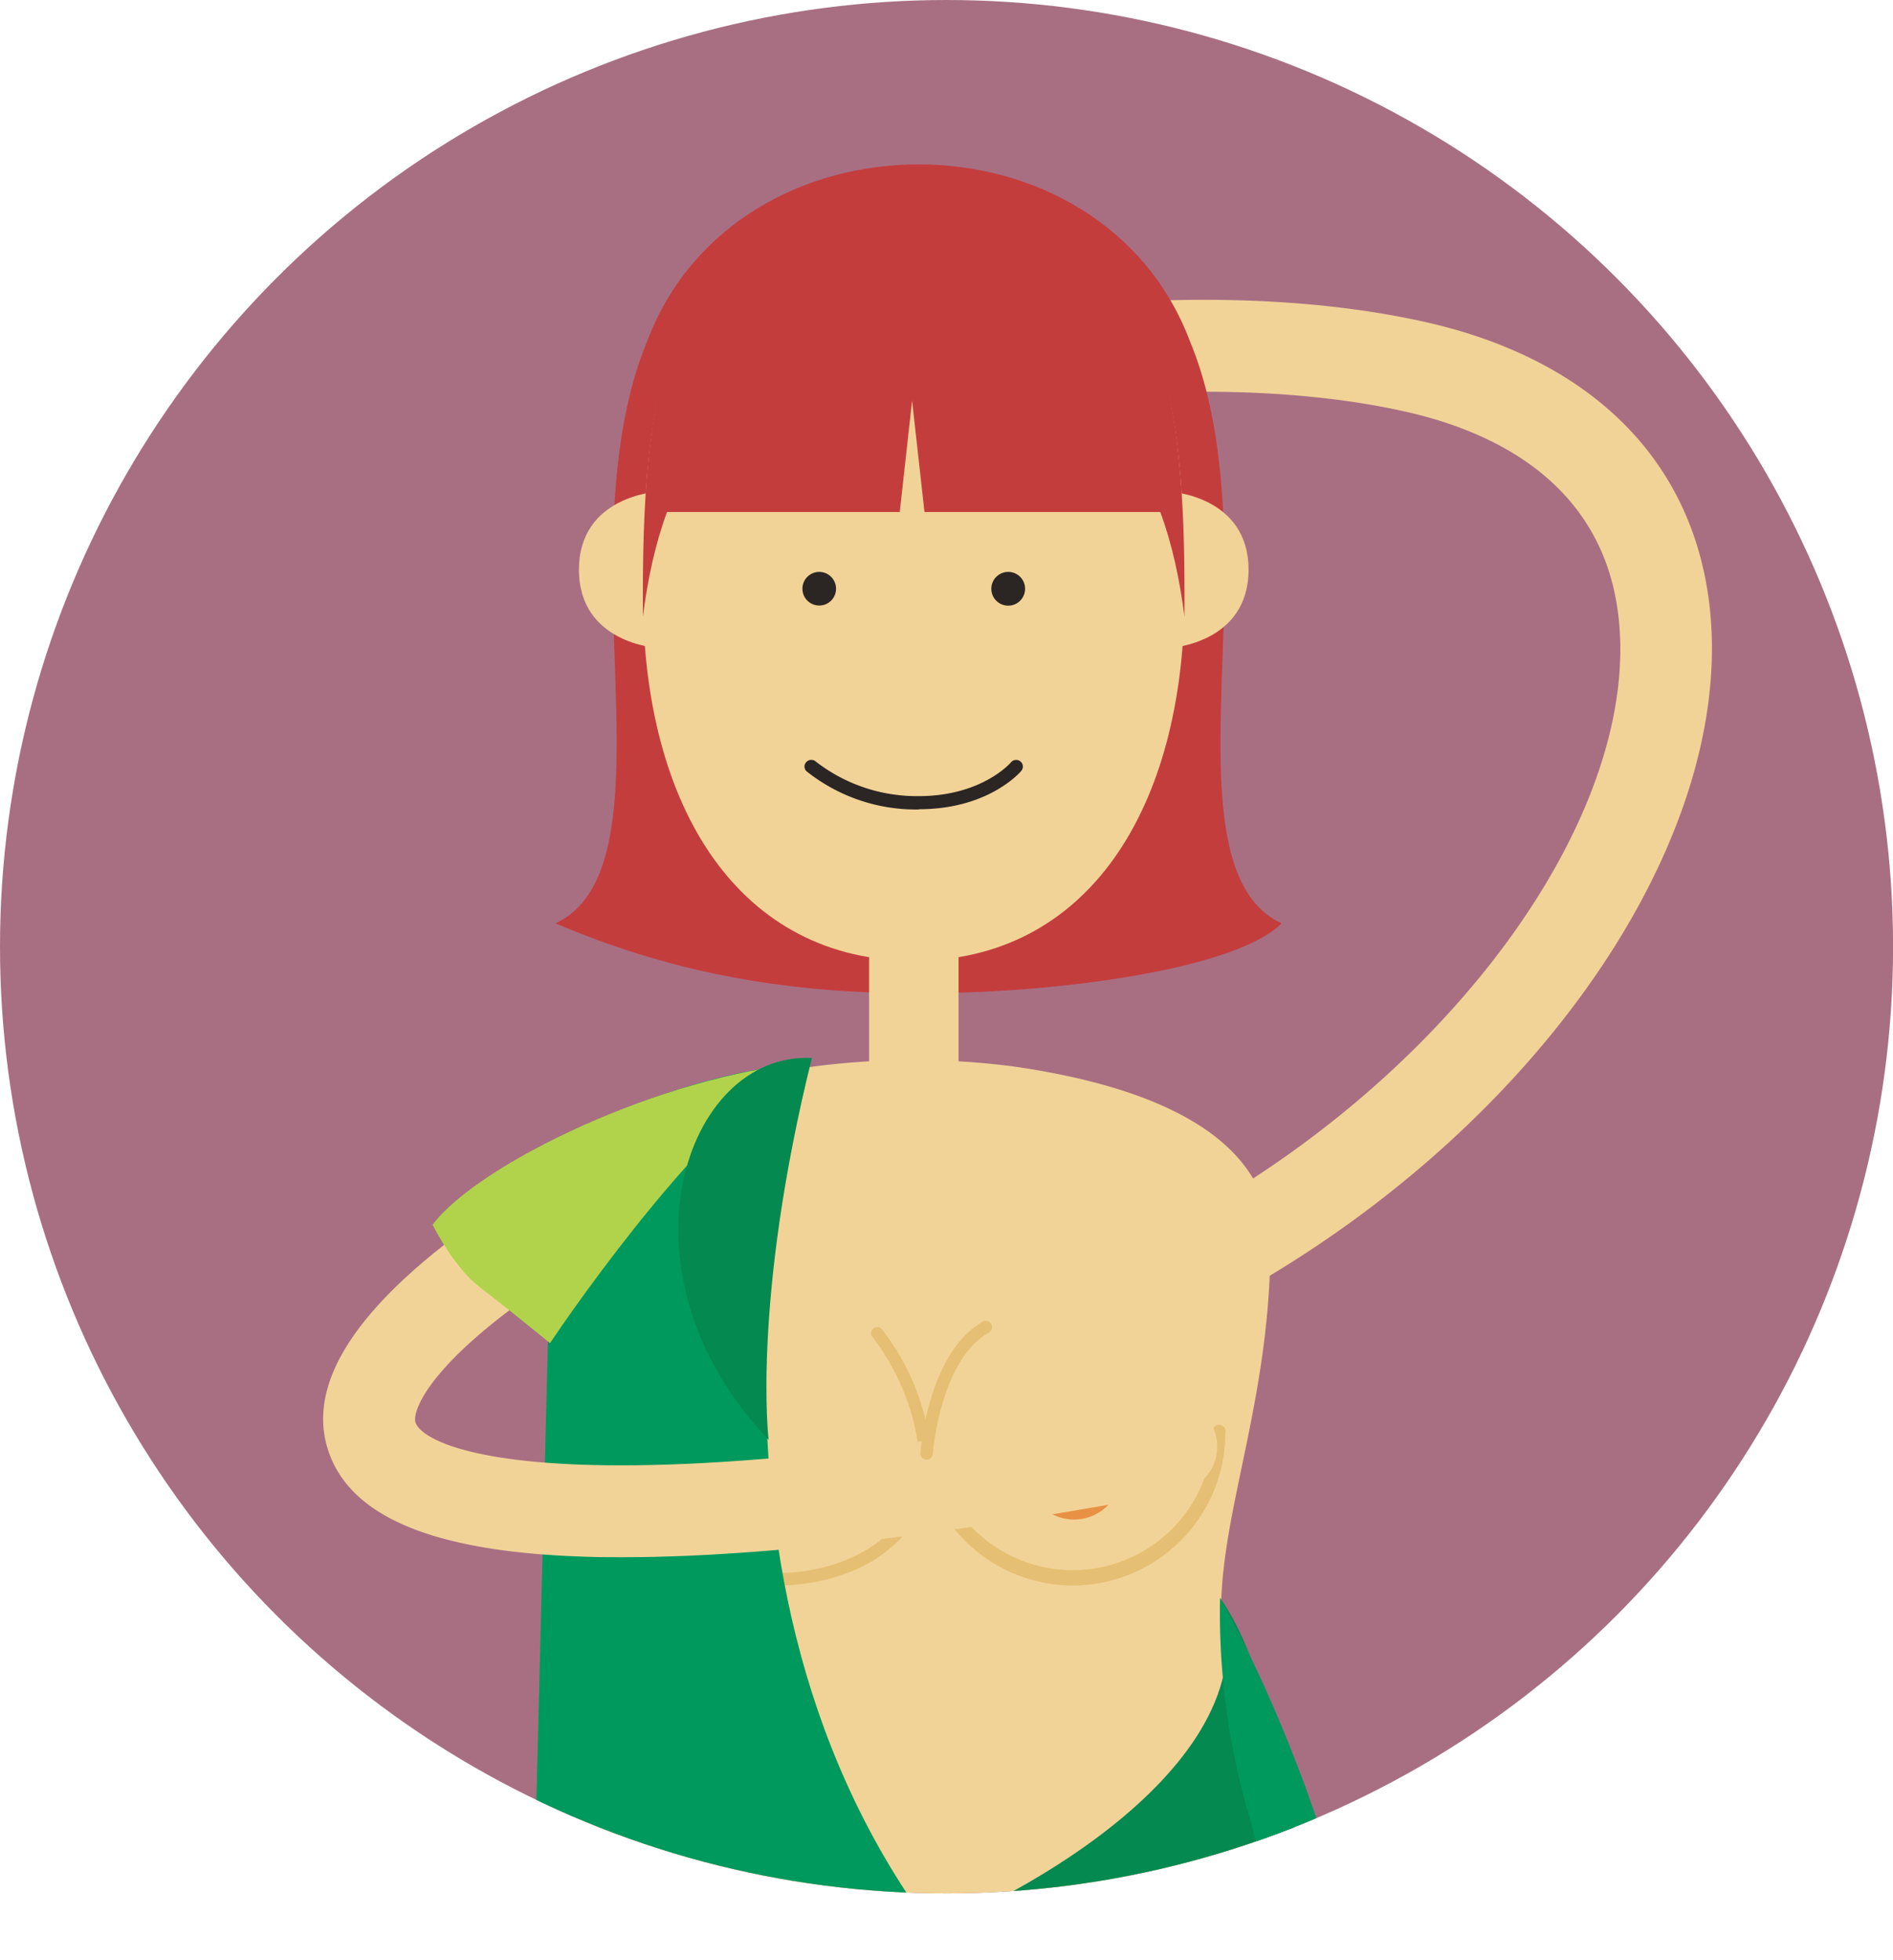 <svg xmlns="http://www.w3.org/2000/svg" xmlns:xlink="http://www.w3.org/1999/xlink" viewBox="0 0 296.23 306.68"><defs><style>.cls-1{fill:#a86f83;}.cls-2{fill:none;}.cls-3{isolation:isolate;}.cls-4{clip-path:url(#clip-path);}.cls-5{fill:#f2d397;}.cls-6{fill:#c43d3d;}.cls-7{fill:#2b2523;}.cls-8{fill:#e5bf73;}.cls-9{fill:#e89145;}.cls-10{fill:#00995d;}.cls-11{opacity:0.1;mix-blend-mode:multiply;}.cls-12{clip-path:url(#clip-path-2);}.cls-13{fill:#b1d34b;}.cls-14{fill:#048950;}</style><clipPath id="clip-path"><circle class="cls-1" cx="148.12" cy="148.12" r="148.12"/></clipPath><clipPath id="clip-path-2"><rect class="cls-2" x="81.11" y="220.63" width="110.74" height="27.06"/></clipPath></defs><g class="cls-3"><g id="Camada_1" data-name="Camada 1"><circle class="cls-1" cx="148.12" cy="148.12" r="148.12"/><g class="cls-4"><path class="cls-5" d="M191.06,203a7.17,7.17,0,0,1-3.54-13.41c42-23.79,70.18-64.5,65.54-94.69-2.43-15.85-14.2-26.46-34-30.69C174,54.57,116,71.91,115.37,72.09a7.17,7.17,0,0,1-4.17-13.72c2.51-.76,62.12-18.62,110.83-8.21,25.78,5.5,41.84,20.61,45.21,42.53C272.82,129,242.27,175,194.59,202A7.17,7.17,0,0,1,191.06,203Z"/><path class="cls-6" d="M143.76,155.42c22.13,0,49.68-3.83,56.8-10.95-13.14-6.05-8.93-32.37-8.93-55,0-13-1.1-25.69-5.39-36-13.87-37-71.09-37-85,0-4.28,10.35-5.38,23-5.38,36,0,22.62,4.21,48.94-8.94,55,17.22,7.3,34.68,10.95,56.81,10.95"/><path class="cls-5" d="M143,177.94a7,7,0,0,1-7-7V145.39a7,7,0,0,1,14,0V171a7,7,0,0,1-7,7"/><path class="cls-5" d="M203.54,328.2c0,15.54-24.89,26-60.55,26s-60.56-10.5-60.56-26c0-22.13,12.46-50.63,12.46-76.25,0-15.63-7.73-33.13-7.73-57.46,0-13.33,11.89-23.61,40.49-27.67a122.09,122.09,0,0,1,30.68,0c28.6,4.06,40.48,14.34,40.48,27.67,0,24.33-7.72,41.83-7.72,57.46,0,25.62,12.45,54.12,12.45,76.25"/><path class="cls-5" d="M102.81,101.36s-12.21-.7-12.21-12.22,12.21-12.2,12.21-12.2Z"/><path class="cls-5" d="M183.17,101.36s12.21-.7,12.21-12.22-12.21-12.2-12.21-12.2Z"/><path class="cls-5" d="M185.37,92.93c0,33.89-15.38,57.39-42.38,57.39s-42.39-23.5-42.39-57.39,4.46-64,42.39-64,42.38,30.13,42.38,64"/><path class="cls-7" d="M143.78,126.65a27.49,27.49,0,0,1-17.52-5.94,1,1,0,0,1-.08-1.48,1.06,1.06,0,0,1,1.48-.08,25.77,25.77,0,0,0,16.12,5.41c9.9,0,14.39-5.24,14.43-5.29a1,1,0,1,1,1.61,1.34c-.2.24-5.17,6-16,6"/><path class="cls-7" d="M160.41,92.12a2.64,2.64,0,1,1-2.63-2.64,2.63,2.63,0,0,1,2.63,2.64"/><path class="cls-7" d="M125.57,92.12a2.63,2.63,0,1,0,2.63-2.64,2.63,2.63,0,0,0-2.63,2.64"/><path class="cls-6" d="M143,55.67c29.54,0,39.34,17.46,42.36,40.81,0-1.2,0-2.4,0-3.59,0-34.27-4.45-64.73-42.38-64.73S100.6,58.62,100.6,92.89c0,1.19,0,2.39,0,3.59,3-23.35,12.81-40.81,42.36-40.81"/><path class="cls-8" d="M167.88,248.06A23.9,23.9,0,0,1,144,224.18a1,1,0,1,1,1.93,0,21.95,21.95,0,0,0,43.89,0,1,1,0,1,1,1.93,0A23.9,23.9,0,0,1,167.88,248.06Z"/><path class="cls-9" d="M175.5,230.33a7.42,7.42,0,1,1-7.42-7.43,7.42,7.42,0,0,1,7.42,7.43"/><path class="cls-8" d="M121.54,248.06a23.91,23.91,0,0,1-23.88-23.88,1,1,0,0,1,1.94,0,22,22,0,0,0,21.94,21.94c7.34,0,14.12-2.58,18.13-6.91a15.45,15.45,0,0,0,4.08-12c-.77-10.13-7.16-18-7.22-18a1,1,0,0,1,.13-1.37,1,1,0,0,1,1.36.13,37.37,37.37,0,0,1,7.66,19.13,17.36,17.36,0,0,1-4.59,13.46C136.66,245.31,129.53,248.06,121.54,248.06Z"/><path class="cls-10" d="M126.26,166.32s-23.51,77.28,19.51,135.44V514.48S91.6,519.66,78.85,483L86,199.78l-12.75-9.95c7.17-9.56,30.54-21.65,53-23.51"/><g class="cls-11"><g class="cls-12"><path class="cls-2" d="M121.23,247.69c-14.37,0-27.09-1.44-34.94-3.35a6.77,6.77,0,1,1,3.19-13.16c16,3.88,65.19,6.62,92.11-9.58a6.77,6.77,0,0,1,7,11.61C170.42,244.13,143.8,247.69,121.23,247.69Z"/></g></g><path class="cls-5" d="M97.37,243.64c-1.76,0-3.47,0-5.14-.06-23-.63-36.23-5.64-40.37-15.32-4.57-10.72,3-23.17,22.34-37a7.17,7.17,0,0,1,8.33,11.67c-16.2,11.57-18.09,18.28-17.48,19.72,2.06,4.82,27.06,13.61,116.84-3.33a7.17,7.17,0,1,1,2.66,14.09C148.47,240.2,119.18,243.64,97.37,243.64Z"/><path class="cls-13" d="M126.18,166.33c-22.42,1.88-51.32,15.74-58.48,25.29,0,0,3.29,6.65,7.37,9.76s11,8.76,11,8.76c8.34-12.37,27.59-38.11,40.16-43.81"/><path class="cls-14" d="M127.05,165.53c-19.92-1-31.73,33.46-6.77,59.75,0,0-2.65-21.78,6.77-59.75"/><path class="cls-14" d="M190.92,250c8.5,26-33.46,47.8-45.15,51.78V514.48s39.84,3.19,61.62-26c0,0,10.62-200.24-16.47-238.48"/><path class="cls-8" d="M145,228.37h-.07a1,1,0,0,1-.9-1c.05-.63,1.2-15.44,9.5-20.42a1,1,0,1,1,1,1.66c-7.44,4.46-8.56,18.75-8.57,18.89A1,1,0,0,1,145,228.37Z"/><path class="cls-10" d="M145.77,301.76c4.78,32.14,55.24,79.94,66.4,56S208.71,282.11,190.92,250a112.9,112.9,0,0,0,4.52,34c11.42,37.18-20.72,40.1-49.67,17.79"/><path class="cls-6" d="M142.73,62.69l1.94,17.42h37.71C182,57,176.57,37.25,142.73,37.25S103.51,57,103.08,80.11H140.8Z"/></g></g></g></svg>